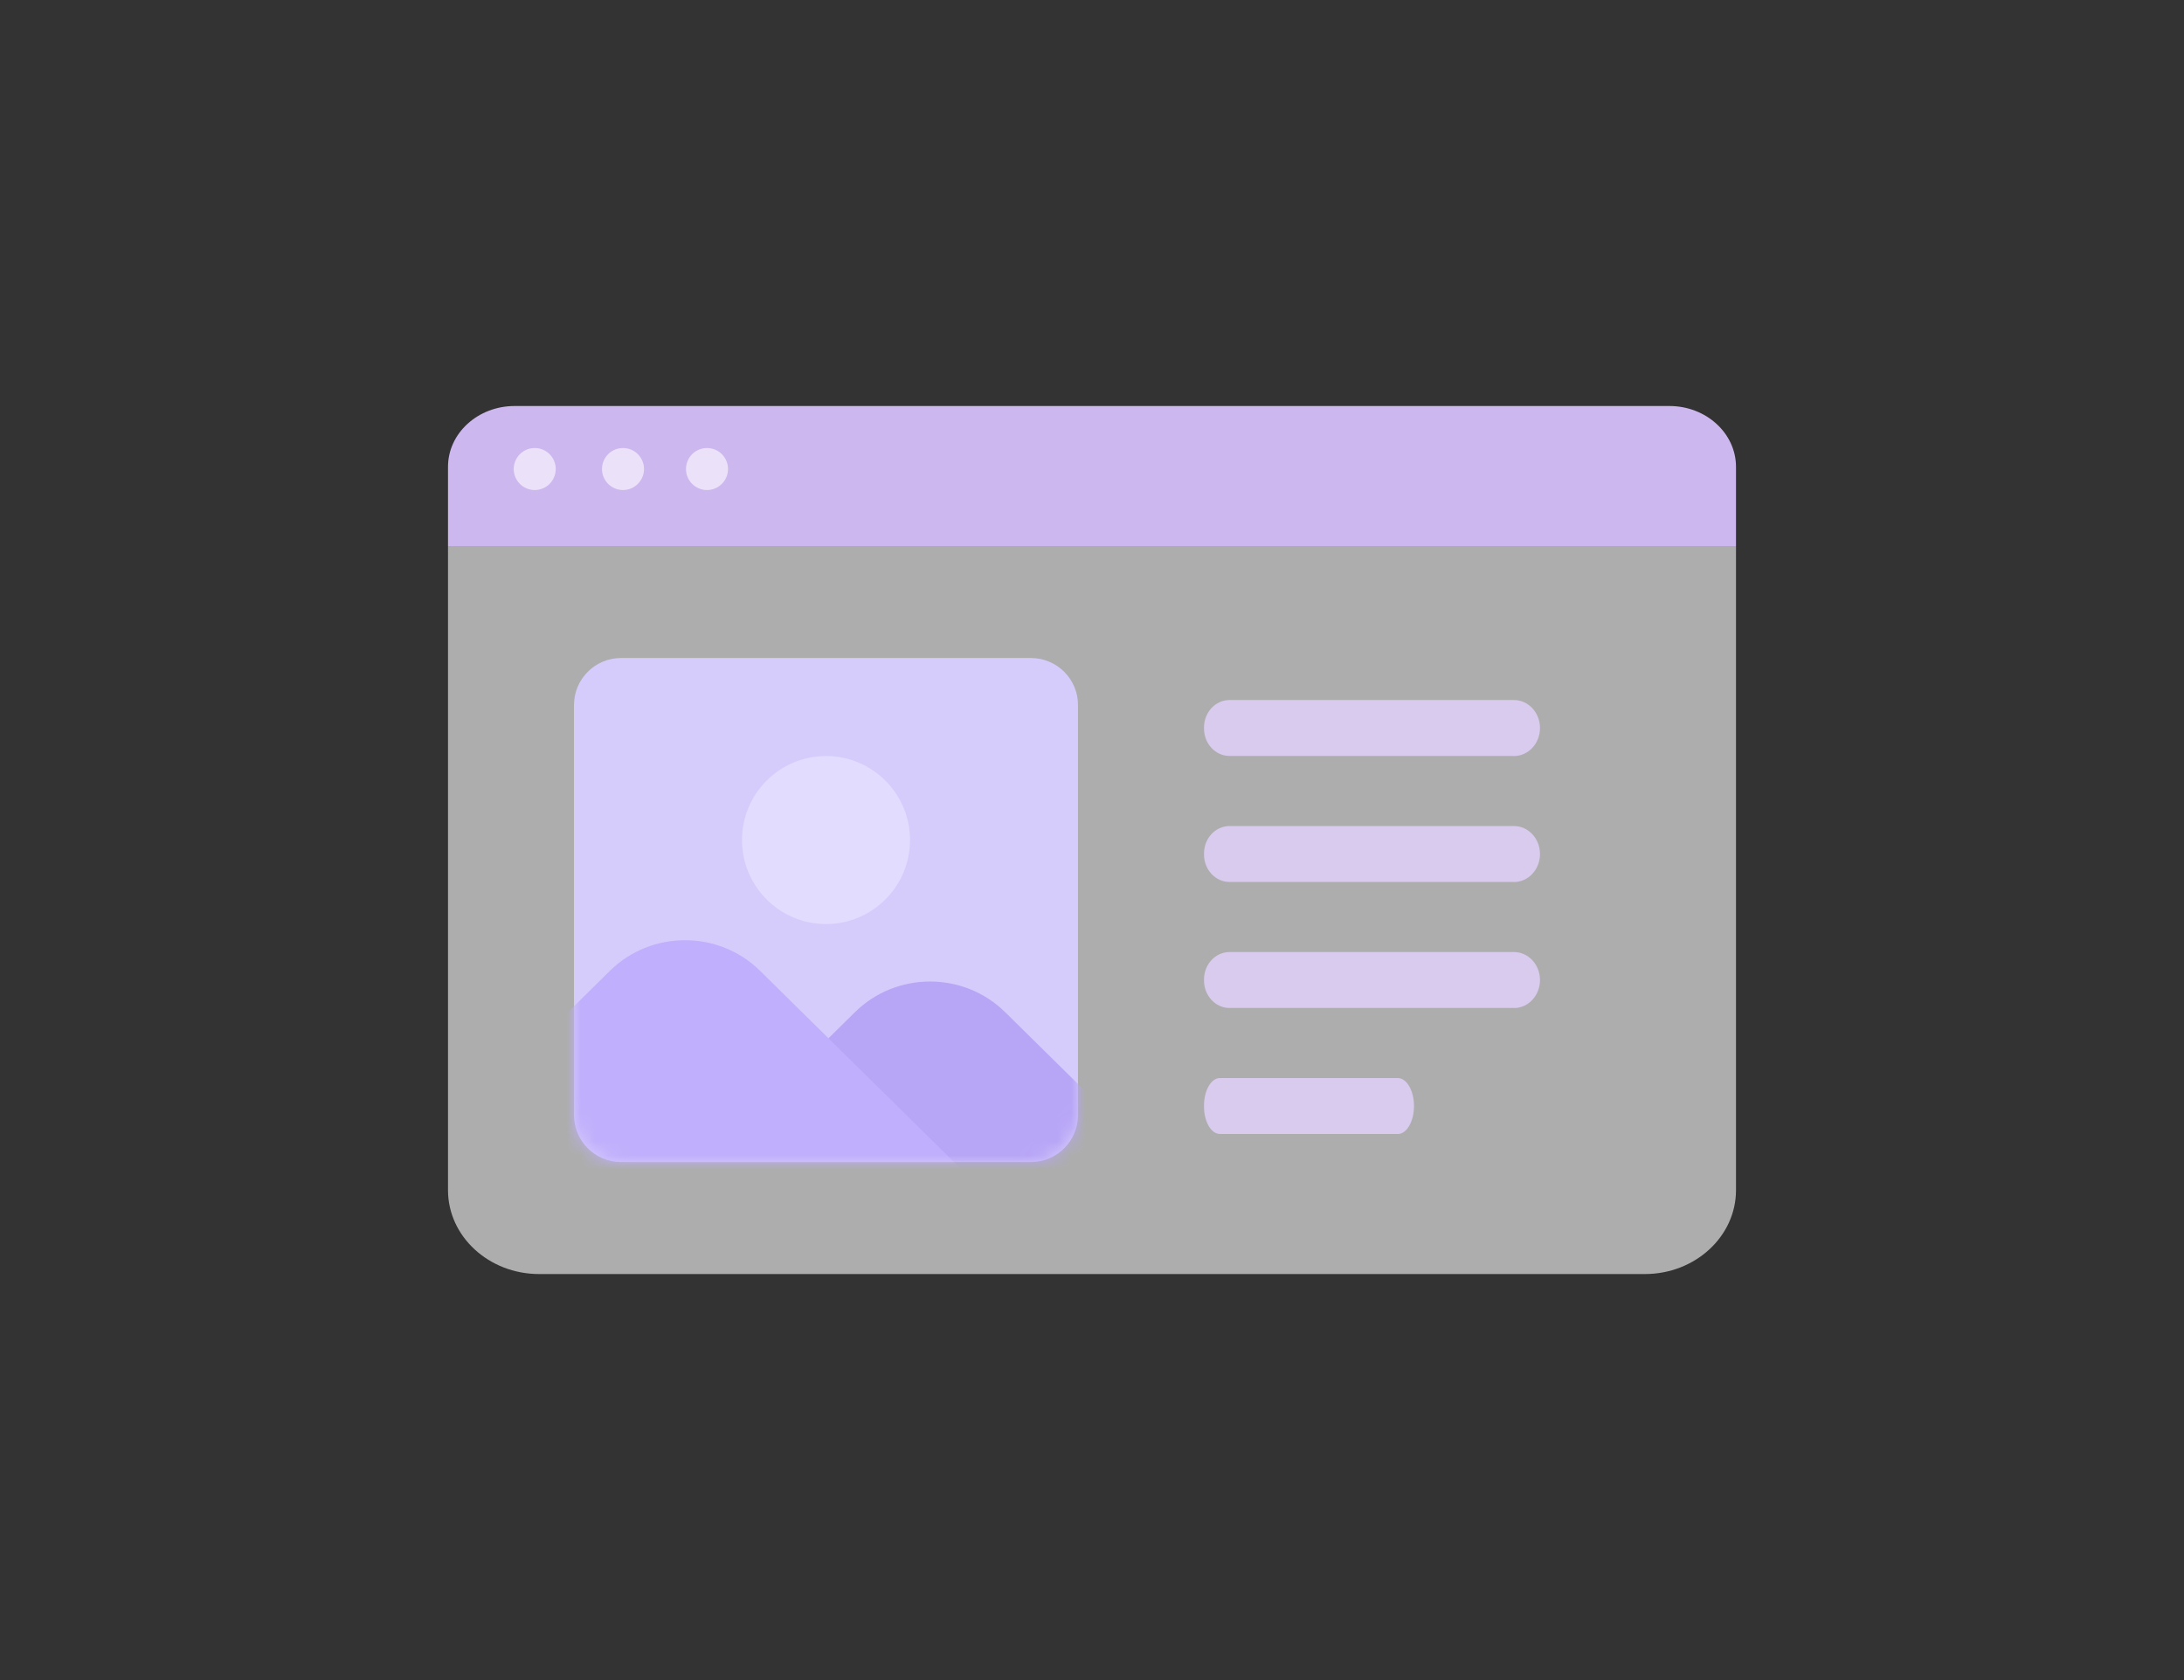 <svg width="156" height="120" viewBox="0 0 156 120" fill="none" xmlns="http://www.w3.org/2000/svg">
<rect x="0" y="0" width="156" height="120" fill="#333333" stroke="none"/>
<path d="M32 39H124V85.007C124 88.314 121.082 91 117.488 91H38.512C34.918 91 32 88.314 32 85.007V39Z" fill="white" fill-opacity="0.6"/>
<path d="M36.761 29H119.243C121.867 29 124 30.947 124 33.346V39H32V33.346C32 30.947 34.133 29 36.761 29Z" fill="#CDB7EF"/>
<path d="M50.5 35C51.328 35 52 34.328 52 33.5C52 32.672 51.328 32 50.5 32C49.672 32 49 32.672 49 33.5C49 34.328 49.672 35 50.5 35Z" fill="white" fill-opacity="0.6"/>
<path d="M44.5 35C45.328 35 46 34.328 46 33.5C46 32.672 45.328 32 44.5 32C43.672 32 43 32.672 43 33.5C43 34.328 43.672 35 44.5 35Z" fill="white" fill-opacity="0.6"/>
<path d="M38.195 35C39.024 35 39.695 34.328 39.695 33.5C39.695 32.672 39.024 32 38.195 32C37.367 32 36.695 32.672 36.695 33.5C36.695 34.328 37.367 35 38.195 35Z" fill="white" fill-opacity="0.6"/>
<path d="M73.64 47H44.36C42.504 47 41 48.504 41 50.36V79.64C41 81.496 42.504 83 44.36 83H73.64C75.496 83 77 81.496 77 79.64V50.36C77 48.504 75.496 47 73.64 47Z" fill="#D6CCFB"/>
<path d="M59 66C62.314 66 65 63.314 65 60C65 56.686 62.314 54 59 54C55.686 54 53 56.686 53 60C53 63.314 55.686 66 59 66Z" fill="#E2DCFF"/>
<mask id="mask0_910_1925" style="mask-type:luminance" maskUnits="userSpaceOnUse" x="41" y="47" width="36" height="36">
<path d="M73.64 47H44.36C42.504 47 41 48.504 41 50.36V79.64C41 81.496 42.504 83 44.36 83H73.64C75.496 83 77 81.496 77 79.64V50.36C77 48.504 75.496 47 73.64 47Z" fill="white"/>
</mask>
<g mask="url(#mask0_910_1925)">
<path d="M61.063 72.299L49.594 83.608C46.629 86.531 46.629 91.272 49.594 94.197L61.063 105.505C64.028 108.429 68.836 108.429 71.801 105.505L83.27 94.197C86.235 91.272 86.235 86.532 83.27 83.608L71.801 72.299C68.836 69.375 64.028 69.375 61.063 72.299Z" fill="#B7A5F6"/>
<path d="M43.559 69.347L25.596 87.06C22.63 89.984 22.63 94.725 25.596 97.649L43.559 115.362C46.524 118.286 51.332 118.286 54.298 115.362L72.261 97.649C75.227 94.725 75.227 89.984 72.261 87.06L54.298 69.347C51.332 66.423 46.524 66.423 43.559 69.347Z" fill="#C0AFFC"/>
</g>
<path d="M108.142 53.995H87.824C86.816 53.995 86 53.118 86 52.032V51.963C86 50.878 86.816 50 87.824 50H108.142C109.167 50 110 50.896 110 52C110 53.104 109.167 54 108.142 54V53.995Z" fill="#D8CBED"/>
<path d="M108.142 62.995H87.824C86.816 62.995 86 62.118 86 61.032V60.963C86 59.878 86.816 59 87.824 59H108.142C109.167 59 110 59.896 110 61C110 62.104 109.167 63 108.142 63V62.995Z" fill="#D8CBED"/>
<path d="M108.142 71.995H87.824C86.816 71.995 86 71.118 86 70.032V69.963C86 68.878 86.816 68 87.824 68H108.142C109.167 68 110 68.896 110 70C110 71.104 109.167 72 108.142 72V71.995Z" fill="#D8CBED"/>
<path d="M99.838 80.995H87.14C86.51 80.995 86 80.118 86 79.032V78.963C86 77.878 86.51 77 87.14 77H99.838C100.48 77 101 77.896 101 79C101 80.104 100.48 81 99.838 81V80.995Z" fill="#D8CBED"/>
</svg>
